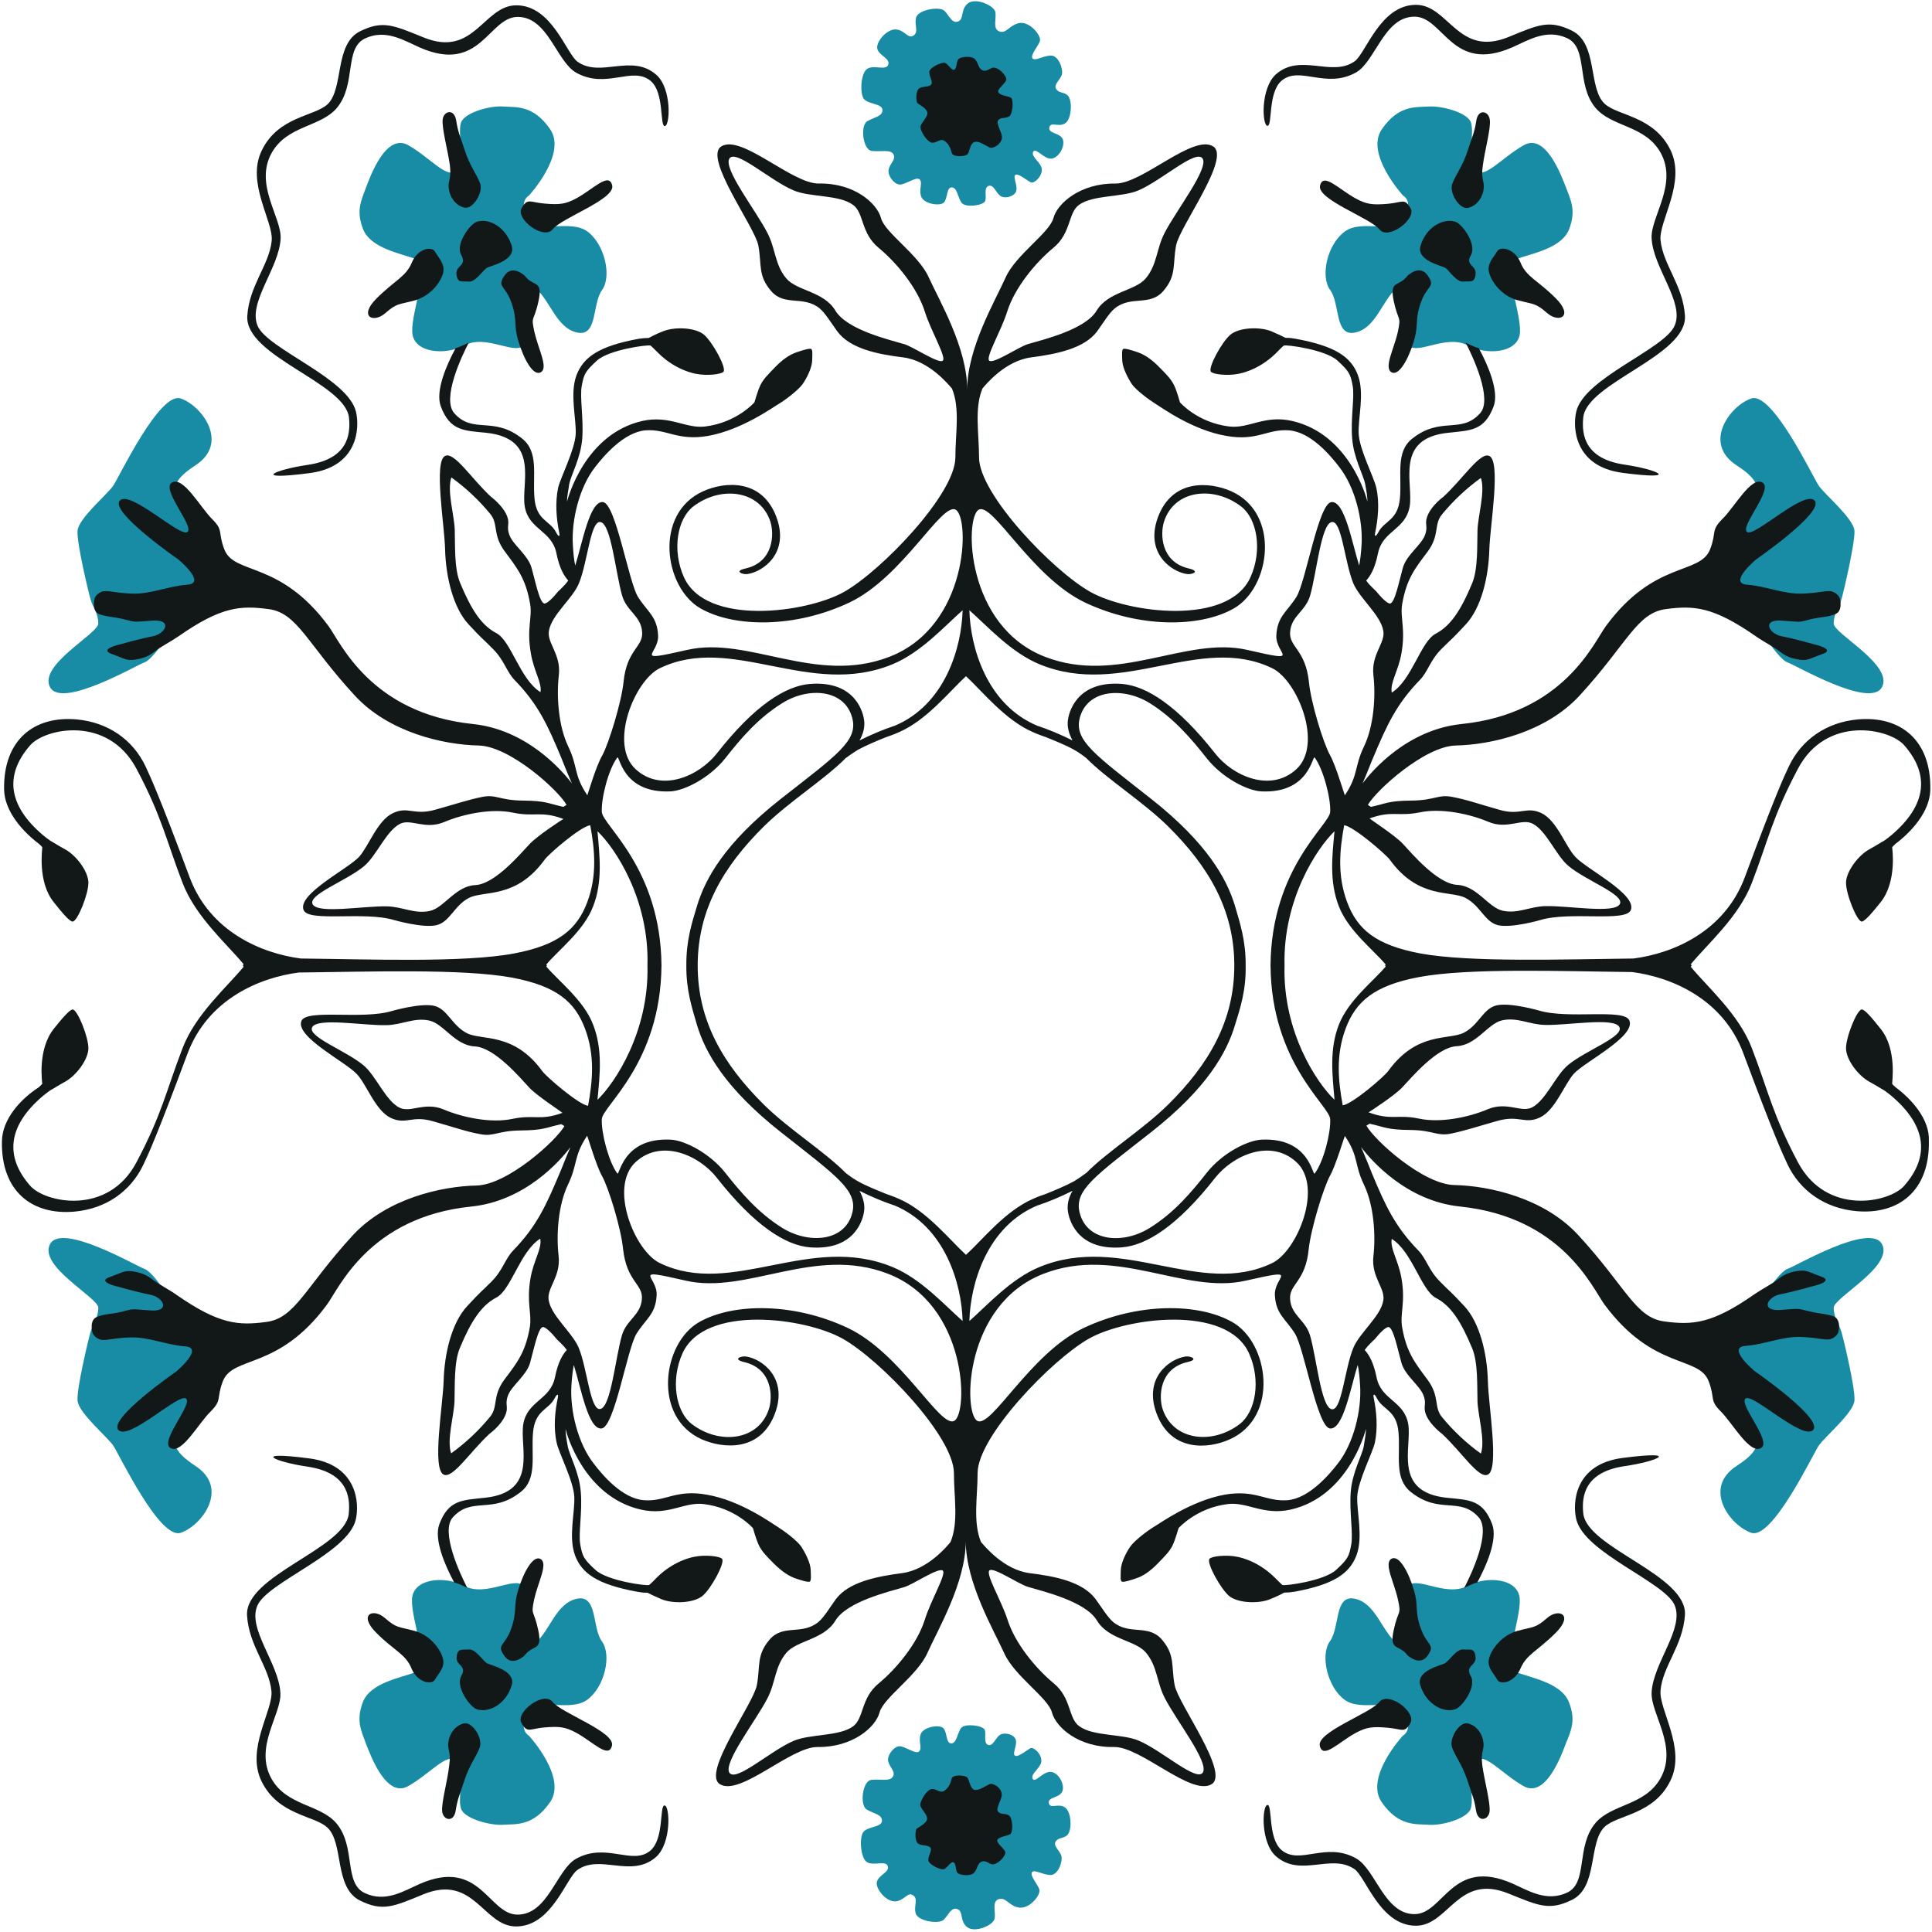 <?xml version="1.0" encoding="utf-8"?>
<!-- Generator: Adobe Illustrator 25.4.1, SVG Export Plug-In . SVG Version: 6.00 Build 0)  -->
<svg version="1.1" id="Calque_1" xmlns="http://www.w3.org/2000/svg" xmlns:xlink="http://www.w3.org/1999/xlink" x="0px" y="0px"
	 viewBox="0 0 800 800" style="enable-background:new 0 0 800 800;" xml:space="preserve">
<style type="text/css">
	.st0{fill:#188BA5;}
	.st1{fill:#121718;}
</style>
<path class="st0" d="M413.8,13c-3-1.1-1-5.6-1.7-8.2c-0.7-2.6-8.2-5.9-11.3-3.4c-3.2,2.5-1.5,6.6-4.1,7.5c-2.6,0.9-3.6-2.4-5.6-4.4
	S380.4,4,379.4,7.1s1.2,6-1.1,7.6c-2.3,1.6-3.5-2.2-7.3-2.5c-3.8-0.3-8.5,5.3-7.7,8.1s5.4,3.9,4.5,6.5c-0.9,2.6-6-0.1-8.7,1.7
	c-2.7,1.8-3.1,9.9-1.5,12.3c1.6,2.4,7.7,2,7.8,4.7c0.1,2.7-3.2,2.9-6.3,4.7c-3,1.8-1.8,11.9,1.9,12.3c3.7,0.4,7.7-0.7,8.9,1.3
	c1.3,2.1-1.4,3.9-1.9,6.3c-0.6,2.5,2.1,6.1,4.4,6.3c2.3,0.3,7-3.5,8.4-2.1s-0.4,3.9,0.6,7s7.7,4.2,9.4,2.6c1.7-1.7,1-6.3,3.3-6.3
	c2.3,0,2.5,4.3,4.1,6.4c1.6,2.1,8.9,1.1,9.7-0.7c0.8-1.7-0.7-5.5,1.4-6.3s3,2.7,4.9,4.1c1.9,1.4,6.3,0.2,6.7-2.4
	c0.3-2.6-1.6-5.5-0.4-6.3c1.2-0.8,5,2.6,6.4,3.1c1.3,0.6,4.6-2.4,4.5-5.3c-0.1-2.9-4.6-5.2-3.6-7.3c1-2.1,4.4,3,7.5,2.8
	c3.2-0.3,5.8-5.2,4.8-8c-1.1-2.8-6.1-2.3-5.6-4.9c0.5-2.6,3.7,0,6.5-1.7c2.8-1.7,3.2-9.8,1-11.7c-1.7-1.4-3.6-0.8-4.7-2.6
	s1.7-3.7,2.4-5.9c0.6-2.2-1.3-8.1-4.7-7.9c-3.4,0.2-6.6,2.5-7.5,1.1c-0.9-1.4,2.4-4.9,3.1-7.1c0.7-2.1-3.9-8-8.3-7.5
	C417.7,10.4,416.8,14.1,413.8,13z"/>
<path class="st0" d="M150.4,95c3.1,7.7,15.2,9.9,21.6,12.2c6.4,2.3-1.7,21.6-1.3,30.3c0.4,8.8,13.8,9.7,21.4,5.6
	c9.7-5.2,22.1,5.1,25.4-0.9c3.3-6-9.1-19.6-6.9-22.8c2.2-3.2,5.7-4.8,11.5,0.3c5.8,5,8.4,16.2,16.9,18c8.6,1.8,6.1-11.9,10.3-17.6
	c4.1-5.7,1.1-18.9-6-24.2c-7.2-5.3-19.9,1.3-24.4-5.6S219,81,219,81s15.9-17.2,8.8-27.5c-7.1-10.3-14.4-9-19.5-9.4
	c-5.1-0.4-14.8,2.2-17.1,6c-2.2,3.8,1.6,16.7-2.2,20.5c-3.8,3.8-10.9-5.4-20-10.5c-9.1-5.1-15.6,12.6-17.5,17.7
	C149.6,83,147.3,87.3,150.4,95z"/>
<path class="st0" d="M80.9,192.7c14.3-9.3,2.6-24.8-6.1-27.7c-8.7-2.9-25.4,32.4-27.9,36.1c-2.5,3.7-14.6,13.7-14.8,18.8
	c-0.3,5.1,4.4,24.8,5.4,28.3c1,3.4,3.2,5.8,3.2,10c0,4.2-24.8,17.1-20,26.3c4.8,9.2,36.1-9.3,39.1-10.2c3-0.9,11.5-12.3,11-16
	s11.5-16.6,13.6-22.6c2.1-6-6.4-21.9-7.9-26.2C74.9,205.3,66.6,202,80.9,192.7z"/>
<path class="st0" d="M648.5,77.8c-2-5.2-8.5-22.8-17.5-17.7c-9.1,5.1-16.2,14.2-20,10.5c-3.8-3.8,0-16.7-2.2-20.5
	c-2.2-3.8-12-6.3-17.1-6c-5.1,0.4-12.4-0.9-19.5,9.4C565.1,63.7,581,81,581,81s4.6,2.4,0.2,9.3c-4.5,6.9-17.2,0.3-24.4,5.6
	c-7.2,5.3-10.2,18.5-6,24.2s1.7,19.4,10.3,17.6c8.6-1.8,11.1-13,16.9-18c5.8-5,9.3-3.5,11.5-0.3c2.2,3.2-10.2,16.9-6.9,22.8
	c3.3,6,15.7-4.3,25.4,0.9c7.6,4.1,21,3.2,21.4-5.6c0.4-8.8-7.8-28-1.3-30.3c6.4-2.3,18.5-4.4,21.6-12.2
	C652.7,87.3,650.5,83,648.5,77.8z"/>
<path class="st0" d="M719.1,192.7c-14.3-9.3-2.6-24.8,6.1-27.7c8.7-2.9,25.4,32.4,27.9,36.1c2.5,3.7,14.6,13.7,14.8,18.8
	s-4.4,24.8-5.4,28.3s-3.2,5.8-3.2,10c0,4.2,24.8,17.1,20,26.3c-4.8,9.2-36.1-9.3-39.1-10.2c-3-0.9-11.5-12.3-11-16
	s-11.5-16.6-13.6-22.6c-2.1-6,6.4-21.9,7.9-26.2C725.1,205.3,733.5,202,719.1,192.7z"/>
<path class="st0" d="M422.1,789.9c4.4,0.5,8.9-5.3,8.3-7.5c-0.7-2.1-4-5.7-3.1-7.1c0.9-1.4,4.1,0.9,7.5,1.1c3.4,0.2,5.3-5.7,4.7-7.9
	c-0.6-2.2-3.5-4.1-2.4-5.9s3-1.2,4.7-2.6c2.3-1.9,1.9-10.1-1-11.7c-2.8-1.7-6,0.9-6.5-1.7c-0.5-2.6,4.5-2,5.6-4.9
	c1.1-2.8-1.6-7.8-4.8-8c-3.2-0.3-6.6,4.9-7.5,2.8c-1-2.1,3.5-4.4,3.6-7.3s-3.1-5.9-4.5-5.3c-1.3,0.6-5.1,3.9-6.4,3.1
	c-1.2-0.8,0.7-3.7,0.4-6.2c-0.3-2.6-4.7-3.7-6.7-2.4c-1.9,1.4-2.9,4.9-4.9,4.1c-2-0.8-0.6-4.6-1.4-6.3c-0.8-1.7-8.1-2.7-9.7-0.7
	s-1.8,6.4-4.1,6.4c-2.3,0-1.6-4.6-3.3-6.3c-1.7-1.7-8.4-0.5-9.4,2.6c-1,3.1,0.8,5.5-0.6,7s-6.1-2.4-8.4-2.1c-2.3,0.3-5,3.9-4.4,6.3
	s3.2,4.3,1.9,6.3c-1.3,2.1-5.2,0.9-8.9,1.3c-3.7,0.4-4.9,10.5-1.9,12.3s6.4,2,6.3,4.7s-6.2,2.3-7.8,4.7c-1.6,2.4-1.1,10.5,1.5,12.3
	c2.7,1.8,7.8-0.8,8.7,1.7s-3.8,3.7-4.5,6.5s3.8,8.4,7.7,8.1c3.8-0.3,5-4.1,7.3-2.5c2.3,1.6,0.1,4.5,1.1,7.6c1,3.1,9.6,4.5,11.6,2.5
	c2-2,3.1-5.3,5.6-4.4c2.6,0.9,0.9,5,4.1,7.5c3.2,2.5,10.7-0.8,11.3-3.4c0.7-2.6-1.3-7.1,1.7-8.2
	C416.8,785.5,417.7,789.3,422.1,789.9z"/>
<path class="st0" d="M151.5,721.9c2,5.2,8.5,22.8,17.5,17.7c9.1-5.1,16.2-14.2,20-10.5c3.8,3.8,0,16.7,2.2,20.5
	c2.2,3.8,12,6.3,17.1,6c5.1-0.4,12.4,0.9,19.5-9.4c7.1-10.3-8.8-27.5-8.8-27.5s-4.6-2.4-0.2-9.3c4.5-6.9,17.2-0.3,24.4-5.6
	c7.2-5.3,10.2-18.5,6-24.2c-4.1-5.7-1.7-19.4-10.3-17.6c-8.6,1.8-11.1,13-16.9,18c-5.8,5-9.3,3.5-11.5,0.3
	c-2.2-3.2,10.2-16.9,6.9-22.8c-3.3-6-15.7,4.3-25.4-0.9c-7.6-4.1-21-3.2-21.4,5.6c-0.4,8.8,7.8,28,1.3,30.3
	c-6.4,2.3-18.5,4.4-21.6,12.2C147.3,712.4,149.6,716.7,151.5,721.9z"/>
<path class="st0" d="M80.9,607c14.3,9.3,2.6,24.8-6.1,27.7c-8.7,2.9-25.4-32.4-27.9-36.1c-2.5-3.7-14.6-13.7-14.8-18.8
	c-0.3-5.1,4.4-24.8,5.4-28.3c1-3.4,3.2-5.8,3.2-10c0-4.2-24.8-17.1-20-26.3c4.8-9.2,36.1,9.3,39.1,10.2c3,0.9,11.5,12.3,11,16
	c-0.6,3.7,11.5,16.6,13.6,22.6c2.1,6-6.4,21.9-7.9,26.2C74.9,594.3,66.6,597.7,80.9,607z"/>
<path class="st0" d="M649.6,704.7c-3.1-7.7-15.2-9.9-21.6-12.2c-6.4-2.3,1.7-21.6,1.3-30.3c-0.4-8.8-13.8-9.7-21.4-5.6
	c-9.7,5.2-22.1-5.1-25.4,0.9c-3.3,6,9.1,19.6,6.9,22.8s-5.7,4.8-11.5-0.3c-5.8-5-8.4-16.2-16.9-18c-8.6-1.8-6.1,11.9-10.3,17.6
	c-4.1,5.7-1.1,18.9,6,24.2c7.2,5.3,19.9-1.3,24.4,5.6c4.5,6.9-0.2,9.3-0.2,9.3s-15.9,17.2-8.8,27.5c7.1,10.3,14.4,9,19.5,9.4
	s14.8-2.2,17.1-6c2.2-3.8-1.6-16.7,2.2-20.5c3.8-3.8,10.9,5.4,20,10.5c9.1,5.1,15.6-12.6,17.5-17.7
	C650.5,716.7,652.7,712.4,649.6,704.7z"/>
<path class="st0" d="M719.1,607c-14.3,9.3-2.6,24.8,6.1,27.7c8.7,2.9,25.4-32.4,27.9-36.1c2.5-3.7,14.6-13.7,14.8-18.8
	c0.3-5.1-4.4-24.8-5.4-28.3c-1-3.4-3.2-5.8-3.2-10s24.8-17.1,20-26.3c-4.8-9.2-36.1,9.3-39.1,10.2c-3,0.9-11.5,12.3-11,16
	c0.6,3.7-11.5,16.6-13.6,22.6s6.4,21.9,7.9,26.2S733.5,597.7,719.1,607z"/>
<g>
	<path class="st1" d="M384,46.6c0.3,1.7-2.3,3.9-2.8,5.6c-0.5,1.7,2.8,6.8,4.8,6.9c2,0.1,3.3-1.9,5-0.8c1.7,1,2.6,3,3.1,5
		c0.4,1.9,5.8,1.6,6.6,0.5c0.8-1.1,1-4.4,2.8-5c1.8-0.6,4.9,1.6,6.3,2.3c1.4,0.6,5.2-1.5,5.1-4.5c-0.1-1.9-2.7-5.8-1.5-6.9
		c1.3-1.3,2.5-0.5,4.3-1.4c1.8-0.9,2-7.1,1-7.8c-1-0.7-4.6-0.9-5.3-2.3c-0.7-1.3,3.2-3.8,3.3-5.3c0.1-1.5-3.1-5.1-5.5-4.9
		c-1.1,0.1-2.7,1.9-4.4,1.1c-1.7-0.8-1.5-2.6-2.9-4.4c-1.4-1.8-6.4-1.3-7.2,0c-0.8,1.3-0.5,3.8-1.6,4.2c-1.2,0.3-2.6-2.6-3.9-2.9
		c-1.3-0.3-6.3,1.9-6.4,3.8c-0.1,1.9,1.8,4.2,0.7,5.3c-1.2,1.1-3.4,0.5-4.9,1.5c-1.5,1-1.4,5.6-0.6,6.2
		C380.5,43.3,383.7,44.8,384,46.6z"/>
	<path class="st1" d="M189,113.6c0.5,3.9,2.4,2.7,5.1,3c2.7,0.3,5.9-4.7,7.5-5.7c1.6-0.9,12.1-3,10.3-9.1c-2.3-7.5-9.1-11.6-14.4-10
		c-2.8,0.8-9.1,9.3-6.5,13.8C193.5,110.2,188.6,109.8,189,113.6z"/>
	<path class="st1" d="M228.9,94.9c3.7-4.7,25.9-12.4,24.6-18.1c-1.3-5.7-7.8,1.5-14.8,5.3c-4.6,2.5-7.1,2.7-13.2,2.2
		c-6.1-0.5-7-2.5-9.5,1.9C213.4,90.7,225.2,99.6,228.9,94.9z"/>
	<path class="st1" d="M214.7,141.4c2.2,7.3,6.1,14.6,9.3,12.7c3.1-1.9-1.1-9.5-2.7-16.6c-1.6-7.1-0.2-4,1.7-12.9
		c1.9-8.9-2.1-5.6-5.7-10.4c0,0-5.1-4.9-8.4-0.1c-3.3,4.9,0.3,3.8,2.9,11.3C214.4,133,212.5,134.2,214.7,141.4z"/>
	<path class="st1" d="M170.5,108.8c-2.5,5.9-7,7.2-14.6,14.8c-7.6,7.6-1.2,10.3,3.6,6.1c4.9-4.3,5.6-3.5,12.2-5.3
		c6.6-1.8,10.9-7.7,11.8-11.4s-2-6.3-3.3-8.7C178.9,101.8,172.9,102.8,170.5,108.8z"/>
	<path class="st1" d="M185.9,78.5c0.6,3.8,3.3,6.9,6.6,7.5c3.3,0.6,7.7-6.2,6.3-10.1c-1.5-3.9-4.3-7.3-6.3-13.5
		c-2-6.2-2.8-7.4-3.6-12.5s-5.2-4-5.6-0.4c-0.4,3.6,2.1,12.6,3,19C187,74.9,185.2,74.8,185.9,78.5z"/>
	<path class="st1" d="M102.4,130.8c-1.1,16.7,40.5,27.7,42.1,42.1c0.8,7.5-0.8,17.2-17.1,19.6c-13.8,2-23.7,6.6,0.8,3.4
		c20.1-2.6,20.8-18.8,19.2-25.4c-3.3-13.9-36.5-25.9-40.7-35.5c-4.2-9.7,8.9-24,9.5-36.2c0.4-8.9-11-22.4-3.7-35.5
		c6.4-11.4,20.1-10.6,26.9-18.5c8.3-9.8,3-24.8,11.8-28.9c8.6-4,16.1,0.9,22.7,3.8c25.1,11,28.4-12.7,40.5-12.7
		c12.5,0,16.1,18.6,24.2,23.1c12.5,7,23.3-2.9,30.8,3.4c5.8,4.8,3.7,18.9,5.9,18.7c2.2-0.2,2.9-15.5-3.5-21.2
		c-10.2-9-23,1.3-32.6-5.4c-4.7-3.3-10.6-23.4-25.4-23.4c-13.6,0-17.4,21.9-38.4,13.3c-12.4-5-16.8-7.2-26.2-2.6
		c-10.9,5.3-6.7,23.8-13.6,30.3c-5.4,5-20.4,5-27.2,19.1c-6.6,13.4,4.9,29.4,4.1,37.4C111.5,109.7,103.2,118.2,102.4,130.8z"/>
	<path class="st1" d="M605.9,116.6c2.7-0.3,4.7,0.8,5.1-3c0.5-3.9-4.5-3.5-1.9-8c2.5-4.5-3.7-13-6.5-13.8c-5.3-1.6-12.2,2.5-14.4,10
		c-1.8,6.1,8.7,8.2,10.3,9.1C600,111.9,603.1,116.9,605.9,116.6z"/>
	<path class="st1" d="M584.1,86.3c-2.5-4.5-3.4-2.4-9.5-1.9c-6.1,0.5-8.6,0.3-13.2-2.2c-7-3.8-13.5-11-14.8-5.3
		c-1.3,5.7,20.9,13.4,24.6,18.1C574.8,99.6,586.6,90.7,584.1,86.3z"/>
	<path class="st1" d="M576.1,154.1c3.1,1.9,7.1-5.4,9.3-12.7c2.2-7.3,0.3-8.5,2.9-16c2.6-7.5,6.3-6.4,2.9-11.3
		c-3.3-4.9-8.4,0.1-8.4,0.1c-3.6,4.8-7.5,1.5-5.7,10.4c1.9,8.9,3.2,5.8,1.7,12.9C577.2,144.6,573,152.1,576.1,154.1z"/>
	<path class="st1" d="M628.4,124.3c6.6,1.8,7.3,1,12.2,5.3c4.9,4.3,11.2,1.5,3.6-6.1c-7.6-7.6-12.2-8.8-14.6-14.8
		c-2.5-5.9-8.4-6.9-9.7-4.6c-1.3,2.4-4.3,5-3.3,8.7C617.5,116.6,621.8,122.6,628.4,124.3z"/>
	<path class="st1" d="M616.9,49.6c-0.4-3.6-4.8-4.8-5.6,0.4c-0.8,5.1-1.6,6.3-3.6,12.5c-2,6.2-4.8,9.6-6.3,13.5
		c-1.5,3.9,3,10.7,6.3,10.1c3.3-0.6,6-3.7,6.6-7.5c0.6-3.8-1.2-3.7-0.3-10C614.8,62.2,617.4,53.2,616.9,49.6z"/>
	<path class="st1" d="M524.8,52.1c2.2,0.2,0.1-13.8,5.9-18.7c7.5-6.3,18.3,3.6,30.8-3.4c8-4.5,11.6-23.1,24.2-23.1
		c12.1,0,15.4,23.7,40.5,12.7c6.6-2.9,14.1-7.8,22.7-3.8c8.9,4.1,3.6,19.2,11.8,28.9c6.8,8,20.5,7.1,26.9,18.5
		c7.3,13.1-4.2,26.6-3.7,35.5c0.6,12.2,13.8,26.6,9.5,36.2c-4.2,9.7-37.4,21.6-40.7,35.5c-1.6,6.6-0.8,22.8,19.2,25.4
		c24.5,3.2,14.5-1.4,0.8-3.4c-16.2-2.4-17.9-12-17.1-19.6c1.6-14.4,43.2-25.5,42.1-42.1c-0.8-12.6-9.1-21.1-10.1-31.2
		c-0.8-8,10.7-23.9,4.1-37.4c-6.9-14.1-21.8-14.1-27.2-19.1c-7-6.4-2.7-24.9-13.6-30.3c-9.4-4.6-13.8-2.5-26.2,2.6
		c-21,8.6-24.8-13.3-38.4-13.3c-14.8,0-20.7,20.1-25.4,23.4c-9.5,6.7-22.4-3.6-32.6,5.4C521.9,36.6,522.6,51.9,524.8,52.1z"/>
	<path class="st1" d="M417.6,751.6c-1.8-0.9-3-0.1-4.3-1.4c-1.2-1.1,1.5-5.1,1.5-6.9c0.1-3-3.6-5.2-5.1-4.5
		c-1.4,0.6-4.6,2.9-6.3,2.3s-2-3.9-2.8-5c-0.8-1.1-6.2-1.5-6.6,0.5c-0.4,1.9-1.3,3.9-3.1,5c-1.7,1-3-0.9-5-0.8c-2,0-5.2,5.2-4.8,6.9
		c0.5,1.7,3.1,3.9,2.8,5.6c-0.3,1.7-3.5,3.3-4.3,3.9c-0.7,0.6-0.9,5.2,0.6,6.2c1.5,1,3.7,0.5,4.9,1.5c1.2,1.1-0.8,3.4-0.7,5.3
		c0.1,1.9,5.1,4.2,6.4,3.8c1.3-0.3,2.8-3.2,3.9-2.9c1.2,0.3,0.9,2.8,1.6,4.2c0.8,1.3,5.8,1.8,7.2,0c1.4-1.8,1.2-3.7,2.9-4.4
		c1.7-0.8,3.4,1,4.4,1.1c2.3,0.2,5.6-3.4,5.5-4.9c-0.1-1.5-4-4-3.3-5.3c0.7-1.3,4.3-1.6,5.3-2.3
		C419.6,758.7,419.4,752.5,417.6,751.6z"/>
	<path class="st1" d="M194.2,683c-2.7,0.3-4.7-0.8-5.1,3c-0.5,3.9,4.5,3.5,1.9,8c-2.5,4.5,3.7,13,6.5,13.8c5.3,1.6,12.2-2.5,14.4-10
		c1.8-6.1-8.7-8.2-10.3-9.1C200.1,687.8,196.9,682.8,194.2,683z"/>
	<path class="st1" d="M215.9,713.4c2.5,4.5,3.4,2.4,9.5,1.9s8.6-0.3,13.2,2.2c7,3.8,13.5,11,14.8,5.3c1.3-5.7-20.9-13.4-24.6-18.1
		C225.2,700.1,213.4,708.9,215.9,713.4z"/>
	<path class="st1" d="M223.9,645.6c-3.1-1.9-7.1,5.4-9.3,12.7c-2.2,7.3-0.3,8.5-2.9,16c-2.6,7.5-6.3,6.4-2.9,11.3
		c3.3,4.9,8.4-0.1,8.4-0.1c3.6-4.8,7.5-1.5,5.7-10.4c-1.9-8.9-3.2-5.8-1.7-12.9C222.8,655.1,227,647.5,223.9,645.6z"/>
	<path class="st1" d="M171.6,675.3c-6.6-1.8-7.3-1-12.2-5.3s-11.2-1.5-3.6,6.1c7.6,7.6,12.2,8.8,14.6,14.8c2.5,5.9,8.4,6.9,9.7,4.6
		c1.3-2.4,4.3-5,3.3-8.7C182.5,683,178.2,677.1,171.6,675.3z"/>
	<path class="st1" d="M183.1,750.1c0.4,3.6,4.8,4.8,5.6-0.4c0.8-5.1,1.6-6.3,3.6-12.5c2-6.2,4.8-9.6,6.3-13.5
		c1.5-3.9-3-10.7-6.3-10.1c-3.3,0.6-6,3.7-6.6,7.5c-0.6,3.8,1.2,3.7,0.3,10C185.3,737.5,182.7,746.5,183.1,750.1z"/>
	<path class="st1" d="M275.2,747.6c-2.2-0.2-0.1,13.8-5.9,18.7c-7.5,6.3-18.3-3.6-30.8,3.4c-8,4.5-11.6,23.1-24.2,23.1
		c-12.1,0-15.4-23.7-40.5-12.7c-6.6,2.9-14.1,7.8-22.7,3.8c-8.9-4.1-3.6-19.2-11.8-28.9c-6.8-8-20.5-7.1-26.9-18.5
		c-7.3-13.1,4.2-26.6,3.7-35.5c-0.6-12.2-13.8-26.6-9.5-36.2c4.2-9.7,37.4-21.6,40.7-35.5c1.6-6.6,0.8-22.8-19.2-25.4
		c-24.5-3.2-14.5,1.4-0.8,3.4c16.2,2.4,17.9,12,17.1,19.6c-1.6,14.4-43.2,25.5-42.1,42.1c0.8,12.6,9.1,21.1,10.1,31.2
		c0.8,8-10.7,23.9-4.1,37.4c6.9,14.1,21.8,14.1,27.2,19.1c7,6.4,2.7,24.9,13.6,30.3c9.4,4.6,13.8,2.5,26.2-2.6
		c21-8.6,24.8,13.3,38.4,13.3c14.8,0,20.7-20.1,25.4-23.4c9.5-6.7,22.4,3.6,32.6-5.4C278.1,763.1,277.4,747.8,275.2,747.6z"/>
	<path class="st1" d="M611,686c-0.5-3.9-2.4-2.7-5.1-3c-2.7-0.3-5.9,4.7-7.5,5.7c-1.6,0.9-12.1,3-10.3,9.1c2.3,7.5,9.1,11.6,14.4,10
		c2.8-0.8,9.1-9.3,6.5-13.8C606.5,689.5,611.5,689.9,611,686z"/>
	<path class="st1" d="M571.1,704.8c-3.7,4.7-25.9,12.4-24.6,18.1c1.3,5.7,7.8-1.5,14.8-5.3c4.6-2.5,7.1-2.7,13.2-2.2
		c6.1,0.5,7,2.5,9.5-1.9C586.6,708.9,574.8,700.1,571.1,704.8z"/>
	<path class="st1" d="M585.4,658.2c-2.2-7.3-6.1-14.6-9.3-12.7c-3.1,1.9,1.1,9.5,2.7,16.6c1.6,7.1,0.2,4-1.7,12.9
		c-1.9,8.9,2.1,5.6,5.7,10.4c0,0,5.1,4.9,8.4,0.1s-0.3-3.8-2.9-11.3C585.6,666.7,587.6,665.5,585.4,658.2z"/>
	<path class="st1" d="M629.6,690.9c2.5-5.9,7-7.2,14.6-14.8c7.6-7.6,1.2-10.3-3.6-6.1c-4.9,4.3-5.6,3.5-12.2,5.3
		c-6.6,1.8-10.9,7.7-11.8,11.4c-1,3.7,2,6.3,3.3,8.7C621.1,697.9,627.1,696.8,629.6,690.9z"/>
	<path class="st1" d="M614.2,721.1c-0.6-3.8-3.3-6.9-6.6-7.5c-3.3-0.6-7.7,6.2-6.3,10.1c1.5,3.9,4.3,7.3,6.3,13.5
		c2,6.2,2.8,7.4,3.6,12.5c0.8,5.1,5.2,4,5.6,0.4c0.4-3.6-2.1-12.6-3-19C613,724.8,614.8,724.9,614.2,721.1z"/>
	<path class="st1" d="M697.7,668.8c1.1-16.7-40.5-27.7-42.1-42.1c-0.8-7.5,0.8-17.2,17.1-19.6c13.8-2,23.8-6.6-0.8-3.4
		c-20.1,2.6-20.8,18.8-19.2,25.4c3.3,13.9,36.5,25.9,40.7,35.5c4.2,9.7-8.9,24-9.5,36.2c-0.4,8.9,11,22.4,3.7,35.5
		c-6.4,11.4-20.1,10.6-26.9,18.5c-8.3,9.8-3,24.8-11.8,28.9c-8.6,4-16.1-0.9-22.7-3.8c-25.1-11-28.4,12.7-40.5,12.7
		c-12.5,0-16.1-18.6-24.2-23.1c-12.5-7-23.3,2.9-30.8-3.4c-5.8-4.8-3.7-18.9-5.9-18.7c-2.2,0.2-2.9,15.5,3.5,21.2
		c10.2,9,23-1.3,32.6,5.4c4.7,3.3,10.6,23.4,25.4,23.4c13.6,0,17.4-21.9,38.4-13.3c12.4,5,16.8,7.2,26.2,2.6
		c10.9-5.3,6.7-23.8,13.6-30.3c5.4-5,20.4-5,27.2-19.1c6.6-13.4-4.9-29.4-4.1-37.4C688.5,689.9,696.8,681.5,697.7,668.8z"/>
	<path class="st1" d="M784.9,450.2c-0.8-0.7-1.4-1.3-1.4-1.5c-0.1-0.3,2.1-14.1-4.7-22.6c-3.1-3.9-6.6-8.2-7.9-8.1
		c-2,0.1-6.6,11.5-6.5,16.2c0.1,4.7,5.1,11.3,9.8,13.8c2.6,1.4,4.9,2.9,5.3,3.1c0.8,0.3,3.6,2.6,3.6,2.6l0,0
		c14.9,12.6,15.9,25.3,5.4,37.3c-6.1,7-32.1,12.6-44-9.7c-10.6-20-12.3-29.6-19.1-47.3c-5.4-14.1-18.5-25.4-25.3-33.7
		c0.1-0.2,0.3-0.3,0.4-0.5c-0.1-0.2-0.3-0.3-0.4-0.5c6.8-8.3,19.9-19.6,25.3-33.7c6.8-17.7,8.5-27.3,19.1-47.3
		c11.8-22.3,37.9-16.7,44-9.7c10.5,12,9.5,24.7-5.4,37.3l0,0c0,0-2.8,2.3-3.6,2.6c-0.3,0.1-2.7,1.7-5.3,3.1
		c-4.7,2.5-9.7,9.2-9.8,13.8c-0.1,4.7,4.5,16.1,6.5,16.2c1.3,0,4.8-4.2,7.9-8.1c6.8-8.6,4.7-22.4,4.7-22.6c0-0.2,0.7-0.8,1.4-1.5
		c6.5-4.9,14.2-13.2,14.4-22.4c0.4-20.6-12.4-30.7-30.1-29.1c-12.9,1.2-23.2,8.3-28.5,19.5c-2,4.2-5.5,11.7-18.2,45.8
		c-8.4,22.6-29.8,31.6-46.1,33.7c-28.4,0.3-67.6,1.7-88.3-2.1c-18.5-3.5-26.1-10-30.3-21.3c-4.1-11-3.1-21.6-1.2-31.8
		c4,0.6,17.1,11.9,18.9,14.3c11.9,16.4,25.1,12.6,31.3,15.8c6.2,3.2,8,10,13.5,11.3c5.6,1.3,17.4-2.1,17.4-2.1
		c12.4-3.8,35.6,1,37.6-4.2c2.5-6.6-18.5-17-23-22c-4.1-4.4-7.6-15-14-18.1c-6.4-3-8.7,1.2-17.5-1.4c-8.9-2.5-13.4-4.2-19.4-5.3
		c-5.9-1.2-7.1,1.4-16.9,1.5c-9.8,0.1-10.3,1.2-16.8,2.6c-0.5-0.3-0.9-0.5-1.3-0.8c3.4-6,23.5-24.3,36.4-24.6
		c14.4-0.3,37.1-5.3,51.3-20.7c19.8-21.6,23.7-34.3,35.8-35.8c11.4-1.5,19.4-1.1,37.2,11.3c2.8,2,7.4,4.4,9.6,6.1
		c2.1,1.7,4.3,2.9,8.1,3.5c3.8,0.6,4.2-0.3,9.9-2.3c5.6-2-3.5-4-3.5-4s-7.6-2.2-13.3-3.3c-5.7-1.1-8.5-7.3,0.2-6.5
		c8.7,0.7,6.8,0.6,11.7-0.6c4.9-1.1,6.2-0.7,9.9-2c3.7-1.2,2.1-6.7,2.1-6.7s-0.5-1.6-2.7-2.6c-2.2-1-4.9,0.4-12.7,0.7
		c-7.8,0.3-15-3.1-23-3.7c-8-0.6,3.7-10.4,3.7-10.4s28.5-19.7,24.3-24.4c-4.2-4.7-25,15.3-28,13c-3-2.3,11.1-17.8,6.4-20.5
		c-4.7-2.7-11.6,10.3-16.6,15.1c-4.9,4.9-2.3,5.4-5.1,12.6c-4.2,10.7-23,4.4-43.1,31.7c-5,6.8-17.5,36.3-59.8,40.6
		c-22.3,2.3-36.9,19.1-41,24.6c2.1-4.8,3.8-9.4,4.5-10.9c5.6-13.3,9.5-21.9,19.2-31.9c3.4-3.5,4.2-8.1,9-12.9
		c4.8-4.8,3.8-3.4,10.1-10.2c6.3-6.8,9.4-19.4,9.7-31c0.3-9.9,4.9-36.3,0-38.7c-3.8-1.8-10.8,9.3-19,16.9c0,0-4.6,3.3-6.4,7.4
		c-1.8,4,0.3,4.5-1.3,8.6c-1.6,4.1-7.6,8.1-9.1,13.4c-1.5,5.3-3.3,14.6-5.3,14.8c-1.1,0.1-3.7-2.5-5.8-5.1c-0.5-0.4-3-3-3-3
		l-1.1-1.4c1.6-1.7,3.6-4.8,4.9-11.3c1.9-9.4,11.4-9.7,13.1-19.3s-6.5-28.3,16-30.6c9.3-1,15-0.8,18.8-11c2.3-6.3-2.4-17.1-6.2-24.1
		c-1.2-0.2-2.3-0.7-5.4-2.2c2.8,5.4,11.3,23.3,6,29.2c-7.9,8.8-16.2,1.1-28.1,10.5c-7,5.5-4.3,15-5.1,24.5
		c-0.8,9.5-6.4,9.4-8.9,14.2c-1.1,2.1-1.7,2-1.4,0.4c1.2-5.6,1.9-12.4,0.5-18.7c-0.9-4.3-7-15.8-7.3-22.4
		c-0.3-6.6,2.5-16.6-0.3-24.2c-2.8-7.6-9.4-12.1-25.7-15.1c-3.8-0.7-3.7-0.2-4.5-0.5c-0.3-0.2-2.8-1.4-5.6-2.6
		c-4.9-2-13.3-1.6-16.9,1.3c-3.6,2.9-9.5,13.8-8.2,15.4c0.8,1.1,6.9,1.8,11.3,0.9c0,0,8-1.1,15.5-8.4c0,0,3.1-3.2,3.4-3.3
		c1-0.5,17.3,1.7,22.2,6.2c4.9,4.5,5.4,5.6,6.3,10.4c0.9,4.7-0.9,13.5-0.2,21.8c0.6,8.2,4.7,15.2,5.4,19c0.7,3.8,0.9,5.3,0.9,7.2
		c-0.2-1.3-7.4-28-31.2-33.4c-11.4-2.6-17.9,3.3-26,2.3c-13.2-1.6-20.4-10-20.4-10s-1.3-4.8-2.5-7.2s-2.9-4.2-6.1-7.4
		c-3.2-3.3-6.1-5.1-8.5-6c-2.5-0.9-5.8-1.9-6.4-1.5c-0.6,0.4-0.5,1.8-0.4,4.8c0.1,3,2.3,7.2,4,9.8c1.8,2.5,7,6.4,9.6,8
		c2.5,1.5,15.4,11,29.5,13.4c12.8,2.3,17-3,26-2.3c9,0.7,17.2,10.5,20.7,15.1c6.7,8.5,9.9,22.2,9.3,32.2c-0.2,3.6-0.6,6.6-1,8.7
		c-3-9.6-6-26.9-11.5-26.3c-5.4,0.6-10.6,33.1-14.5,39.3c-3.9,6.2-7.9,8-8.3,15.9c-0.4,7.9,11.4,11.4-12.1,6
		c-25.3-5.8-53.3,14.6-83.6,2.9c-33-12.7-33.4-57.4-27.6-60.9c5.8-3.5,21.8,27.8,44.1,38.4c22.2,10.5,47.3,10.5,61.5,2.5
		c15.3-8.6,19.6-39.4-1-48.6c-8.9-3.9-24.5-5.3-30.4,11c-5.3,14.7,5.7,22.4,12.1,23.3c2,0.3,5.8-1.1,0.8-2.3
		c-11.8-2.7-11.9-14.5-10.3-19.4c4.2-13.2,20.5-15,31.9-6.3c6.7,5.1,8.9,18.2,3.9,29.3c-9.2,20.4-50.8,14.8-66.3,6.1
		s-46.1-40.5-46.1-55.7c0-9.9-2-20.3,1.4-28.5c1.3-1.6,9.4-11.5,20.1-12.9c10.7-1.4,22.1-3.7,27.4-10.8c2.2-3,5-7.7,7.3-9.5
		c6.8-5.5,14.5-0.7,20.1-7.2c5.6-6.5,3.8-11,5.3-18.9c1.5-7.9,22.9-36.4,15.3-41c-8.4-5.1-29.3,15.5-40.4,15.4
		c-14.5-0.2-24.1,8.2-25.7,14.3c-1.6,6.1-15.6,15.2-19.8,24.6c-4.2,9.5-15.9,29.1-15.9,46.4c0-17.3-11.6-36.9-15.9-46.4
		c-4.2-9.5-18.2-18.5-19.8-24.6c-1.6-6.1-11.1-14.6-25.7-14.3c-11.1,0.2-32-20.5-40.4-15.4c-7.6,4.6,13.8,33.2,15.3,41
		c1.5,7.9-0.3,12.4,5.3,18.9c5.6,6.5,13.3,1.7,20.1,7.2c2.3,1.9,5.1,6.5,7.3,9.5c5.3,7.2,16.7,9.5,27.4,10.8
		c10.7,1.4,18.7,11.3,20.1,12.9c3.4,8.2,1.4,18.7,1.4,28.5c0,15.2-30.7,47-46.1,55.7c-15.5,8.7-57.1,14.3-66.3-6.1
		c-5-11.1-2.8-24.2,3.9-29.3c11.4-8.7,27.6-6.8,31.9,6.3c1.6,4.9,1.5,16.7-10.3,19.4c-5,1.1-1.2,2.6,0.8,2.3
		c6.4-0.9,17.4-8.6,12.1-23.3c-5.9-16.4-21.6-15-30.4-11c-20.6,9.2-16.3,40-1,48.6c14.2,8,39.3,8,61.5-2.5
		c22.2-10.5,38.3-41.9,44.1-38.4c5.8,3.5,5.4,48.2-27.6,60.9c-30.3,11.7-58.3-8.7-83.6-2.9c-23.4,5.3-11.7,1.9-12.1-6
		c-0.4-7.9-4.4-9.7-8.3-15.9c-3.9-6.2-9.2-38.6-14.5-39.3c-5.5-0.6-8.5,16.7-11.5,26.3c-0.5-2.1-0.8-5.1-1-8.7
		c-0.6-10,2.6-23.7,9.3-32.2c3.5-4.5,11.8-14.3,20.7-15.1c9-0.7,13.2,4.5,26,2.3c14-2.5,26.9-11.9,29.5-13.4c2.5-1.5,7.8-5.5,9.6-8
		c1.8-2.5,3.9-6.8,4-9.8c0.1-3,0.2-4.4-0.4-4.8c-0.6-0.4-3.9,0.6-6.4,1.5c-2.5,0.9-5.3,2.7-8.5,6c-3.2,3.3-4.9,5-6.1,7.4
		c-1.2,2.5-2.5,7.2-2.5,7.2s-7.3,8.4-20.4,10c-8.1,1-14.6-4.8-26-2.3c-23.8,5.4-30.9,32.1-31.2,33.4c0-1.9,0.3-3.4,0.9-7.2
		c0.7-3.8,4.8-10.8,5.4-19c0.6-8.2-1.1-17.1-0.2-21.8c0.9-4.8,1.4-5.9,6.3-10.4c4.9-4.5,21.2-6.7,22.2-6.2c0.2,0.1,3.4,3.3,3.4,3.3
		c7.5,7.3,15.5,8.4,15.5,8.4c4.4,0.9,10.5,0.2,11.3-0.9c1.3-1.6-4.6-12.4-8.2-15.4c-3.6-2.9-12-3.3-16.9-1.3
		c-2.8,1.1-5.3,2.4-5.6,2.6c-0.7,0.4-0.7-0.1-4.5,0.5c-16.3,3-22.8,7.5-25.7,15.1c-2.8,7.6-0.1,17.6-0.3,24.2
		c-0.3,6.6-6.3,18.1-7.3,22.4c-1.3,6.3-0.7,13,0.5,18.7c0.3,1.6-0.3,1.8-1.4-0.4c-2.5-4.8-8.2-4.8-8.9-14.2
		c-0.8-9.5,1.9-18.9-5.1-24.5c-11.9-9.5-20.3-1.7-28.1-10.5c-5.3-6,3.2-23.9,6-29.2c-3.2,1.5-4.3,2-5.4,2.2
		c-3.8,7-8.5,17.8-6.2,24.1c3.8,10.2,9.5,10.1,18.8,11c22.6,2.4,14.3,21,16,30.6c1.7,9.6,11.2,9.8,13.1,19.3
		c1.3,6.5,3.3,9.5,4.9,11.3l-1.1,1.4c0,0-2.5,2.7-3,3c-2.1,2.6-4.6,5.2-5.8,5.1c-2-0.3-3.8-9.5-5.3-14.8c-1.5-5.3-7.5-9.3-9.1-13.4
		c-1.6-4.1,0.5-4.6-1.3-8.6c-1.8-4-6.4-7.4-6.4-7.4c-8.2-7.6-15.2-18.8-19-16.9c-4.8,2.3-0.2,28.8,0,38.7c0.3,11.5,3.4,24.2,9.7,31
		c6.3,6.8,5.3,5.3,10.1,10.2c4.8,4.8,5.6,9.4,9,12.9c9.7,10,13.6,18.5,19.2,31.9c0.6,1.5,2.4,6.1,4.5,10.9
		c-4.1-5.4-18.7-22.3-41-24.6c-42.3-4.4-54.8-33.8-59.8-40.6c-20.2-27.3-39-21-43.1-31.7c-2.8-7.2-0.2-7.8-5.1-12.6
		c-4.9-4.9-11.9-17.8-16.6-15.1c-4.7,2.7,9.4,18.2,6.4,20.5c-3,2.3-23.8-17.6-28-13c-4.2,4.7,24.3,24.4,24.3,24.4s11.8,9.8,3.7,10.4
		c-8,0.6-15.2,4-23,3.7c-7.8-0.3-10.5-1.7-12.7-0.7c-2.2,1-2.7,2.6-2.7,2.6s-1.5,5.4,2.1,6.7c3.7,1.2,4.9,0.8,9.9,2
		c4.9,1.1,3,1.3,11.7,0.6c8.7-0.7,5.9,5.4,0.2,6.5c-5.7,1.1-13.3,3.3-13.3,3.3s-9.2,2-3.5,4c5.6,2,6,2.9,9.9,2.3
		c3.8-0.6,6-1.8,8.1-3.5c2.1-1.7,6.7-4.1,9.6-6.1c17.7-12.4,25.8-12.8,37.2-11.3c12.1,1.5,15.9,14.2,35.8,35.8
		c14.2,15.4,36.9,20.4,51.3,20.7c13,0.3,33.1,18.6,36.4,24.6c-0.4,0.2-0.8,0.5-1.3,0.8c-6.5-1.4-7-2.5-16.8-2.6
		c-9.8-0.1-11-2.7-16.9-1.5c-5.9,1.2-10.5,2.8-19.4,5.3c-8.9,2.5-11.2-1.6-17.5,1.4c-6.4,3-10,13.6-14,18.1c-4.6,5-25.6,15.4-23,22
		c2,5.2,25.1,0.4,37.6,4.2c0,0,11.8,3.4,17.4,2.1c5.6-1.3,7.3-8.1,13.5-11.3c6.2-3.2,19.4,0.6,31.3-15.8
		c1.7-2.4,14.8-13.7,18.9-14.3c1.9,10.2,2.9,20.8-1.2,31.8c-4.2,11.2-11.8,17.8-30.3,21.3c-20.6,3.9-59.8,2.4-88.3,2.1
		c-16.3-2.1-37.7-11.1-46.1-33.7c-12.7-34.1-16.3-41.7-18.2-45.8c-5.3-11.2-15.6-18.3-28.5-19.5c-17.7-1.6-30.5,8.5-30.1,29.1
		c0.2,9.1,7.9,17.5,14.4,22.4c0.8,0.7,1.4,1.3,1.4,1.5c0.1,0.3-2.1,14.1,4.7,22.6c3.1,3.9,6.6,8.2,7.9,8.1c2-0.1,6.6-11.5,6.5-16.2
		c-0.1-4.7-5.1-11.3-9.8-13.8c-2.6-1.4-4.9-2.9-5.3-3.1c-0.8-0.3-3.6-2.6-3.6-2.6l0,0c-14.9-12.6-15.9-25.3-5.4-37.3
		c6.1-7,32.1-12.6,44,9.7c10.6,20,12.3,29.6,19.1,47.3c5.4,14.1,18.5,25.4,25.3,33.7c-0.1,0.2-0.3,0.3-0.4,0.5
		c0.1,0.2,0.3,0.3,0.4,0.5c-6.8,8.3-19.9,19.6-25.3,33.7c-6.8,17.7-8.5,27.3-19.1,47.3c-11.8,22.3-37.9,16.7-44,9.7
		c-10.5-12-9.5-24.7,5.4-37.3l0,0c0,0,2.8-2.3,3.6-2.6c0.3-0.1,2.7-1.7,5.3-3.1c4.7-2.5,9.7-9.2,9.8-13.8c0.1-4.7-4.5-16.1-6.5-16.2
		c-1.3,0-4.8,4.2-7.9,8.1c-6.8,8.6-4.7,22.4-4.7,22.6c0,0.2-0.7,0.8-1.4,1.5C8.6,455,0.9,463.4,0.8,472.6
		c-0.4,20.6,12.4,30.7,30.1,29.1c12.9-1.2,23.2-8.3,28.5-19.5c2-4.2,5.5-11.7,18.2-45.8c8.4-22.6,29.8-31.6,46.1-33.7
		c28.4-0.3,67.6-1.7,88.3,2.1c18.5,3.5,26.1,10,30.3,21.3c4.1,11,3.1,21.6,1.2,31.8c-4-0.6-17.1-11.9-18.9-14.3
		c-11.9-16.4-25.1-12.6-31.3-15.8c-6.2-3.2-8-10-13.5-11.3c-5.6-1.3-17.4,2.1-17.4,2.1c-12.4,3.8-35.6-1-37.6,4.2
		c-2.5,6.6,18.5,17,23,22c4.1,4.4,7.6,15,14,18.1c6.4,3,8.7-1.2,17.5,1.4c8.9,2.5,13.4,4.2,19.4,5.3c5.9,1.2,7.1-1.4,16.9-1.5
		c9.8-0.1,10.3-1.2,16.8-2.6c0.5,0.3,0.9,0.5,1.3,0.8c-3.4,6-23.5,24.3-36.4,24.6c-14.4,0.3-37.1,5.3-51.3,20.7
		c-19.8,21.6-23.7,34.3-35.8,35.8c-11.4,1.5-19.4,1.1-37.2-11.3c-2.8-2-7.4-4.4-9.6-6.1c-2.1-1.7-4.3-2.9-8.1-3.5
		c-3.8-0.6-4.2,0.3-9.9,2.3c-5.6,2,3.5,4,3.5,4s7.6,2.2,13.3,3.3c5.7,1.1,8.5,7.3-0.2,6.5c-8.7-0.7-6.8-0.6-11.7,0.6
		c-4.9,1.1-6.2,0.7-9.9,2c-3.7,1.2-2.1,6.7-2.1,6.7s0.5,1.6,2.7,2.6c2.2,1,4.9-0.4,12.7-0.7c7.8-0.3,15,3.1,23,3.7
		c8,0.6-3.7,10.4-3.7,10.4S44.8,587.4,49,592.1c4.2,4.7,25-15.3,28-13c3,2.3-11.1,17.8-6.4,20.5c4.7,2.7,11.6-10.3,16.6-15.1
		c4.9-4.9,2.3-5.4,5.1-12.6c4.2-10.7,23-4.4,43.1-31.7c5-6.8,17.5-36.3,59.8-40.6c22.3-2.3,36.9-19.1,41-24.6
		c-2.1,4.8-3.8,9.4-4.5,10.9c-5.6,13.3-9.5,21.9-19.2,31.9c-3.4,3.5-4.2,8.1-9,12.9c-4.8,4.8-3.8,3.4-10.1,10.2
		c-6.3,6.8-9.4,19.4-9.7,31c-0.3,9.9-4.9,36.3,0,38.7c3.8,1.8,10.8-9.3,19-16.9c0,0,4.6-3.3,6.4-7.4c1.8-4-0.3-4.5,1.3-8.6
		c1.6-4.1,7.6-8.1,9.1-13.4c1.5-5.3,3.3-14.6,5.3-14.8c1.1-0.1,3.7,2.5,5.8,5.1c0.5,0.4,3,3,3,3l1.1,1.4c-1.6,1.7-3.6,4.8-4.9,11.3
		c-1.9,9.4-11.4,9.7-13.1,19.3c-1.7,9.6,6.5,28.3-16,30.6c-9.3,1-15,0.8-18.8,11c-2.3,6.3,2.4,17.1,6.2,24.1
		c1.2,0.2,2.3,0.7,5.4,2.2c-2.8-5.4-11.3-23.3-6-29.2c7.9-8.8,16.2-1.1,28.1-10.5c7-5.5,4.3-15,5.1-24.5c0.8-9.5,6.4-9.4,8.9-14.2
		c1.1-2.1,1.7-2,1.4-0.4c-1.2,5.6-1.9,12.4-0.5,18.7c0.9,4.3,7,15.8,7.3,22.4c0.3,6.6-2.5,16.6,0.3,24.2c2.8,7.6,9.4,12.1,25.7,15.1
		c3.8,0.7,3.7,0.2,4.5,0.5c0.3,0.2,2.8,1.4,5.6,2.6c4.9,2,13.3,1.6,16.9-1.3c3.6-2.9,9.5-13.8,8.2-15.4c-0.8-1.1-6.9-1.8-11.3-0.9
		c0,0-8,1.1-15.5,8.4c0,0-3.1,3.2-3.4,3.3c-1,0.5-17.3-1.7-22.2-6.2c-4.9-4.5-5.4-5.6-6.3-10.4c-0.9-4.7,0.9-13.5,0.2-21.8
		c-0.6-8.2-4.7-15.2-5.4-19c-0.7-3.8-0.9-5.3-0.9-7.2c0.2,1.3,7.4,28,31.2,33.4c11.4,2.6,17.9-3.3,26-2.3c13.2,1.6,20.4,10,20.4,10
		s1.3,4.8,2.5,7.2s2.9,4.2,6.1,7.4s6.1,5.1,8.5,6c2.5,0.9,5.8,1.9,6.4,1.5s0.5-1.8,0.4-4.8c-0.1-3-2.3-7.2-4-9.8
		c-1.8-2.5-7-6.4-9.6-8c-2.5-1.5-15.4-11-29.5-13.4c-12.8-2.3-17,3-26,2.3c-9-0.7-17.2-10.5-20.7-15.1c-6.7-8.5-9.9-22.2-9.3-32.2
		c0.2-3.6,0.6-6.6,1-8.7c3,9.6,6,26.9,11.5,26.3c5.4-0.6,10.6-33.1,14.5-39.3c3.9-6.2,7.9-8,8.3-15.9c0.4-7.9-11.4-11.4,12.1-6
		c25.3,5.8,53.3-14.6,83.6-2.9c33,12.7,33.4,57.4,27.6,60.9c-5.8,3.5-21.8-27.8-44.1-38.4c-22.2-10.5-47.3-10.5-61.5-2.5
		c-15.3,8.6-19.6,39.4,1,48.6c8.9,3.9,24.5,5.3,30.4-11c5.3-14.7-5.7-22.4-12.1-23.3c-2-0.3-5.8,1.1-0.8,2.3
		c11.8,2.7,11.9,14.5,10.3,19.4c-4.2,13.2-20.5,15-31.9,6.3c-6.7-5.1-8.9-18.2-3.9-29.3c9.2-20.4,50.8-14.8,66.3-6.1
		c15.5,8.7,46.1,40.5,46.1,55.7c0,9.9,2,20.3-1.4,28.5c-1.3,1.6-9.4,11.5-20.1,12.9s-22.1,3.7-27.4,10.8c-2.2,3-5,7.7-7.3,9.5
		c-6.8,5.5-14.5,0.7-20.1,7.2c-5.6,6.5-3.8,11-5.3,18.9c-1.5,7.9-22.9,36.4-15.3,41c8.4,5.1,29.3-15.5,40.4-15.4
		c14.5,0.2,24.1-8.2,25.7-14.3c1.6-6.1,15.6-15.2,19.8-24.6c4.2-9.5,15.9-29.1,15.9-46.4c0,17.3,11.6,36.9,15.9,46.4
		c4.2,9.5,18.2,18.5,19.8,24.6c1.6,6.1,11.1,14.6,25.7,14.3c11.1-0.2,32,20.5,40.4,15.4c7.6-4.6-13.8-33.2-15.3-41
		c-1.5-7.9,0.3-12.4-5.3-18.9c-5.6-6.5-13.3-1.7-20.1-7.2c-2.3-1.9-5.1-6.5-7.3-9.5c-5.3-7.2-16.7-9.5-27.4-10.8
		c-10.7-1.4-18.7-11.3-20.1-12.9c-3.4-8.2-1.4-18.7-1.4-28.5c0-15.2,30.7-47,46.1-55.7s57.1-14.3,66.3,6.1c5,11.1,2.8,24.2-3.9,29.3
		c-11.4,8.7-27.6,6.8-31.9-6.3c-1.6-4.9-1.5-16.7,10.3-19.4c5-1.1,1.2-2.6-0.8-2.3c-6.4,0.9-17.4,8.6-12.1,23.3
		c5.9,16.4,21.6,15,30.4,11c20.6-9.2,16.3-40,1-48.6c-14.2-8-39.3-8-61.5,2.5c-22.2,10.5-38.3,41.9-44.1,38.4
		c-5.8-3.5-5.4-48.2,27.6-60.9c30.3-11.7,58.3,8.7,83.6,2.9c23.4-5.3,11.7-1.9,12.1,6c0.4,7.9,4.4,9.7,8.3,15.9
		c3.9,6.2,9.2,38.6,14.5,39.3c5.5,0.6,8.5-16.7,11.5-26.3c0.5,2.1,0.8,5.1,1,8.7c0.6,10-2.6,23.7-9.3,32.2
		c-3.5,4.5-11.8,14.3-20.7,15.1c-9,0.7-13.2-4.5-26-2.3c-14,2.5-26.9,11.9-29.5,13.4c-2.5,1.5-7.8,5.5-9.6,8c-1.8,2.5-3.9,6.8-4,9.8
		c-0.1,3-0.2,4.4,0.4,4.8s3.9-0.6,6.4-1.5c2.5-0.9,5.3-2.7,8.5-6c3.2-3.3,4.9-5,6.1-7.4c1.2-2.5,2.5-7.2,2.5-7.2s7.3-8.4,20.4-10
		c8.1-1,14.6,4.8,26,2.3c23.8-5.4,30.9-32.1,31.2-33.4c0,1.9-0.3,3.4-0.9,7.2c-0.7,3.8-4.8,10.8-5.4,19c-0.6,8.2,1.1,17.1,0.2,21.8
		c-0.9,4.8-1.4,5.9-6.3,10.4c-4.9,4.5-21.2,6.7-22.2,6.2c-0.2-0.1-3.4-3.3-3.4-3.3c-7.5-7.3-15.5-8.4-15.5-8.4
		c-4.4-0.9-10.5-0.2-11.3,0.9c-1.3,1.6,4.6,12.4,8.2,15.4c3.6,2.9,12,3.3,16.9,1.3c2.8-1.1,5.3-2.4,5.6-2.6c0.7-0.4,0.7,0.1,4.5-0.5
		c16.3-3,22.8-7.5,25.7-15.1c2.8-7.6,0.1-17.6,0.3-24.2c0.3-6.6,6.3-18.1,7.3-22.4c1.3-6.3,0.7-13-0.5-18.7
		c-0.3-1.6,0.3-1.8,1.4,0.4c2.5,4.8,8.2,4.8,8.9,14.2c0.8,9.5-1.9,18.9,5.1,24.5c11.9,9.5,20.3,1.7,28.1,10.5c5.3,6-3.2,23.9-6,29.2
		c3.2-1.5,4.3-2,5.4-2.2c3.8-7,8.5-17.8,6.2-24.1c-3.8-10.2-9.5-10.1-18.8-11c-22.6-2.4-14.3-21-16-30.6
		c-1.7-9.6-11.2-9.8-13.1-19.3c-1.3-6.5-3.3-9.5-4.9-11.3l1.1-1.4c0,0,2.5-2.7,3-3c2.1-2.6,4.6-5.2,5.8-5.1c2,0.3,3.8,9.5,5.3,14.8
		c1.5,5.3,7.5,9.3,9.1,13.4c1.6,4.1-0.5,4.6,1.3,8.6c1.8,4,6.4,7.4,6.4,7.4c8.2,7.6,15.2,18.8,19,16.9c4.8-2.3,0.2-28.8,0-38.7
		c-0.3-11.5-3.4-24.2-9.7-31c-6.3-6.8-5.3-5.3-10.1-10.2c-4.8-4.8-5.6-9.4-9-12.9c-9.7-10-13.6-18.5-19.2-31.9
		c-0.6-1.5-2.4-6.1-4.5-10.9c4.1,5.4,18.7,22.3,41,24.6c42.3,4.4,54.8,33.8,59.8,40.6c20.2,27.3,39,21,43.1,31.7
		c2.8,7.2,0.2,7.8,5.1,12.6c4.9,4.9,11.9,17.8,16.6,15.1c4.7-2.7-9.4-18.2-6.4-20.5c3-2.3,23.8,17.6,28,13
		c4.2-4.7-24.3-24.4-24.3-24.4s-11.8-9.8-3.7-10.4c8-0.6,15.2-4,23-3.7c7.8,0.3,10.5,1.7,12.7,0.7c2.2-1,2.7-2.6,2.7-2.6
		s1.5-5.4-2.1-6.7c-3.7-1.2-4.9-0.8-9.9-2c-4.9-1.1-3-1.3-11.7-0.6c-8.7,0.7-5.9-5.4-0.2-6.5s13.3-3.3,13.3-3.3s9.2-2,3.5-4
		c-5.6-2-6-2.9-9.9-2.3c-3.8,0.6-6,1.8-8.1,3.5c-2.1,1.7-6.7,4.1-9.6,6.1c-17.7,12.4-25.8,12.8-37.2,11.3
		c-12.1-1.5-15.9-14.2-35.8-35.8c-14.2-15.4-36.9-20.4-51.3-20.7c-13-0.3-33.1-18.6-36.4-24.6c0.4-0.2,0.8-0.5,1.3-0.8
		c6.5,1.4,7,2.5,16.8,2.6c9.8,0.1,11,2.7,16.9,1.5c5.9-1.2,10.5-2.8,19.4-5.3c8.9-2.5,11.2,1.6,17.5-1.4s10-13.6,14-18.1
		c4.6-5,25.6-15.4,23-22c-2-5.2-25.1-0.4-37.6-4.2c0,0-11.8-3.4-17.4-2.1c-5.6,1.3-7.3,8.1-13.5,11.3c-6.2,3.2-19.4-0.6-31.3,15.8
		c-1.7,2.4-14.8,13.7-18.9,14.3c-1.9-10.2-2.9-20.8,1.2-31.8c4.2-11.2,11.8-17.8,30.3-21.3c20.6-3.9,59.8-2.4,88.3-2.1
		c16.3,2.1,37.7,11.1,46.1,33.7c12.7,34.1,16.3,41.7,18.2,45.8c5.3,11.2,15.6,18.3,28.5,19.5c17.7,1.6,30.5-8.5,30.1-29.1
		C799.1,463.4,791.4,455,784.9,450.2z M587.8,336.4c9-1.9,20.7,0.6,28.5,3.9c7.8,3.3,13.7-1.5,18.2,0.7c5.8,2.8,9.8,13.3,15,17.6
		c7.3,6.1,23.5,11.9,21.2,15.8c-2.3,4-21.1,0.6-30.6,0.8c-6.6,0.1-11.5,3.3-17.9,1.9c-5.9-1.3-10.6-10.3-18.8-10.7
		c-8.2-0.4-18.8-13-22.6-17.1c-3.2-3.4-13.5-10.1-13.7-10.4C576.4,335.5,578.8,338.2,587.8,336.4z M580.3,270.6
		c1.8-10.2-0.6-14.7,0.3-20.4c1.8-10.4,5.2-14.7,10.5-21.7c5.2-7,2.5-11.3,6-15.5c4.7-5.7,10.1-10.8,16.1-15.1
		c1.9,5.5-1.2,15.6-1.4,21.6c-0.2,6,0.3,16-2.2,22c-4.7,11.3-9,17.7-15.1,20.9c-6.2,3.2-9.8,19.1-18.2,24.4
		C575.5,282.7,579,277.9,580.3,270.6z M417.1,128.9c3.1-9.8,11.7-20.2,19.1-26.3c7.4-6.1,6-14.3,10.5-17.7
		c5.8-4.3,17.9-3.1,24.8-6.1c9.7-4.2,23.9-17.3,26.5-13.1c2.5,4.2-10.8,21.2-15.8,30.8c-3.4,6.6-3,13.1-7.8,18.8
		c-4.4,5.2-15.5,5.4-20.3,13.3c-4.8,8-22.5,12.1-28.5,13.9c-3.7,1.1-13.9,8.1-15.9,6.9C407.8,148.3,414.5,137.2,417.1,128.9z
		 M390.3,149.4c-1.9,1.2-12.1-5.8-15.9-6.9c-6-1.8-23.7-5.9-28.5-13.9c-4.8-8-15.9-8.1-20.3-13.3c-4.8-5.7-4.4-12.2-7.8-18.8
		c-4.9-9.5-18.3-26.5-15.8-30.8c2.5-4.2,16.7,8.9,26.5,13.1c6.9,3,19,1.7,24.8,6.1c4.5,3.3,3.1,11.6,10.5,17.7
		c7.4,6.1,16,16.5,19.1,26.3C385.5,137.2,392.2,148.3,390.3,149.4z M223.8,286.6c-8.5-5.3-12.1-21.1-18.2-24.4
		c-6.2-3.2-10.4-9.6-15.1-20.9c-2.5-6-2-16-2.2-22c-0.2-6-3.3-16.1-1.4-21.6c6,4.3,11.4,9.4,16.1,15.1c3.5,4.2,0.8,8.5,6,15.5
		c5.2,7,8.7,11.3,10.5,21.7c1,5.7-1.5,10.2,0.3,20.4C221,277.9,224.5,282.7,223.8,286.6z M219.4,349.4c-3.9,4.1-14.4,16.7-22.6,17.1
		c-8.2,0.4-12.9,9.4-18.8,10.7c-6.4,1.4-11.3-1.8-17.9-1.9c-9.5-0.2-28.3,3.2-30.6-0.8c-2.3-4,13.9-9.7,21.2-15.8
		c5.2-4.3,9.2-14.7,15-17.6c4.5-2.2,10.3,2.6,18.2-0.7c7.8-3.3,19.5-5.8,28.5-3.9c9,1.9,11.4-0.9,20.9,2.6
		C232.9,339.3,222.6,346,219.4,349.4z M212.2,463.3c-9,1.9-20.7-0.6-28.5-3.9s-13.7,1.5-18.2-0.7c-5.8-2.8-9.8-13.3-15-17.6
		c-7.3-6.1-23.5-11.9-21.2-15.8c2.3-4,21.1-0.6,30.6-0.8c6.6-0.1,11.5-3.3,17.9-1.9c5.9,1.3,10.6,10.3,18.8,10.7
		c8.2,0.4,18.8,13,22.6,17.1c3.2,3.4,13.5,10.1,13.7,10.4C223.6,464.2,221.2,461.4,212.2,463.3z M219.7,529.1
		c-1.8,10.2,0.6,14.7-0.3,20.4c-1.8,10.4-5.2,14.7-10.5,21.7c-5.2,7-2.5,11.3-6,15.5c-4.7,5.7-10.1,10.8-16.1,15.1
		c-1.9-5.5,1.2-15.6,1.4-21.6c0.2-6-0.3-16,2.2-22c4.7-11.3,9-17.7,15.1-20.9c6.2-3.2,9.8-19.1,18.2-24.4
		C224.5,517,221,521.8,219.7,529.1z M382.9,670.8c-3.1,9.8-11.7,20.2-19.1,26.3c-7.4,6.1-6,14.3-10.5,17.7
		c-5.8,4.3-17.9,3.1-24.8,6.1c-9.7,4.2-23.9,17.3-26.5,13.1c-2.5-4.2,10.8-21.2,15.8-30.8c3.4-6.6,3-13.1,7.8-18.8
		c4.4-5.2,15.5-5.4,20.3-13.3c4.8-8,22.5-12.1,28.5-13.9c3.7-1.1,13.9-8.1,15.9-6.9C392.2,651.4,385.5,662.4,382.9,670.8z
		 M409.8,650.2c1.9-1.2,12.1,5.8,15.9,6.9c6,1.8,23.7,5.9,28.5,13.9c4.8,8,15.9,8.1,20.3,13.3c4.8,5.7,4.4,12.2,7.8,18.8
		c4.9,9.5,18.3,26.5,15.8,30.8c-2.5,4.2-16.7-8.9-26.5-13.1c-6.9-3-19-1.7-24.8-6.1c-4.5-3.3-3.1-11.6-10.5-17.7
		c-7.4-6.1-16-16.5-19.1-26.3C414.5,662.4,407.8,651.4,409.8,650.2z M576.3,513c8.5,5.3,12.1,21.1,18.2,24.4
		c6.2,3.2,10.4,9.6,15.1,20.9c2.5,6,2,16,2.2,22c0.2,6,3.3,16.1,1.4,21.6c-6-4.3-11.4-9.4-16.1-15.1c-3.5-4.2-0.8-8.5-6-15.5
		c-5.2-7-8.7-11.3-10.5-21.7c-1-5.7,1.5-10.2-0.3-20.4C579,521.8,575.5,517,576.3,513z M580.6,450.3c3.9-4.1,14.4-16.7,22.6-17.1
		c8.2-0.4,12.9-9.4,18.8-10.7c6.4-1.4,11.3,1.8,17.9,1.9c9.5,0.2,28.3-3.2,30.6,0.8c2.3,4-13.9,9.7-21.2,15.8
		c-5.2,4.3-9.2,14.7-15,17.6c-4.5,2.2-10.3-2.6-18.2,0.7c-7.8,3.3-19.5,5.8-28.5,3.9c-9-1.9-11.4,0.9-20.9-2.6
		C567.2,460.3,577.4,453.7,580.6,450.3z M534.2,261.8c0.4-6.8,6.4-8.6,8.3-15.2c2.7-9.5,4.5-29.2,8.8-30.4
		c4.3-1.2,5.4,16.4,9.1,25.4c2.7,6.3,11.3,13.1,12.4,19.6c0.9,5.1-5.1,9.7-4.1,18.4c1,8.7,0.2,21-3.9,29.5
		c-4.1,8.5-2.2,11.6-7.9,20.2c-0.3-0.4-3.8-12.4-6.1-16.5c-2.8-4.9-8-21.9-8.8-30.4C540.6,269,533.8,268,534.2,261.8z M515.8,399.8
		c0.1-10.3-2.4-17.7-4.4-24.6c-3.4-11.4-11.7-26.2-34.6-44.3c-23.2-18.3-32.1-24.2-29.7-33.6c3.1-11.9,18-12.9,28.9-6.2
		c10.1,6.3,17.3,14.8,23.7,22.9c6.4,8.1,16.9,13.5,22.7,13.7c20,0.9,21-15.3,22-14c3.6,4.9,6.7,16.9,6.4,22.5
		c-0.3,5.5-24.4,23.2-24.7,63.6c0.3,40.3,24.4,58,24.7,63.6c0.3,5.6-2.7,17.6-6.4,22.5c-1,1.3-1.9-14.9-22-14
		c-5.9,0.3-16.3,5.6-22.7,13.7c-6.4,8.1-13.5,16.6-23.7,22.9c-10.9,6.8-25.8,5.7-28.9-6.2c-2.5-9.5,6.4-15.3,29.7-33.6
		c23-18.1,31.2-32.9,34.6-44.3C513.5,417.6,516,410.2,515.8,399.8z M430.3,275c34.4,14.3,66.5-12.8,96.5,1.7
		c10.4,5,21.3,31.6,9.9,41.9c-10.7,9.7-26.3,2.7-33.6-6.7c-15.5-19.7-28.4-27.9-38.5-28.7c-19.4-1.5-22.1,12.7-22.4,14.9
		c-0.4,2.9,0.4,5.7,1.9,8.5c-4.8-2.4-9.8-4.5-14.3-6c0,0-0.1,0-0.1,0c-21.2-8.8-27.9-32.7-28.3-47.9
		C408.7,259.1,418.5,270.1,430.3,275z M273.2,276.7c30-14.5,62.1,12.6,96.5-1.7c11.8-4.9,21.6-15.9,28.9-22.3
		c-0.4,15.2-7.1,39.1-28.3,47.9c0,0-0.1,0-0.1,0c-4.5,1.5-9.5,3.6-14.3,6c1.6-2.8,2.3-5.6,1.9-8.5c-0.3-2.2-3-16.4-22.4-14.9
		c-10.1,0.8-23,8.9-38.5,28.7c-7.4,9.4-22.9,16.4-33.6,6.7C251.9,308.3,262.8,281.7,273.2,276.7z M284.2,399.8
		c-0.1,10.3,2.4,17.7,4.4,24.6c3.4,11.4,11.7,26.2,34.6,44.3c23.2,18.3,32.1,24.2,29.7,33.6c-3.1,11.9-18,12.9-28.9,6.2
		c-10.1-6.3-17.3-14.8-23.7-22.9c-6.4-8.1-16.9-13.5-22.7-13.7c-20-0.9-21,15.3-22,14c-3.6-4.9-6.7-16.9-6.4-22.5
		c0.3-5.5,24.4-23.2,24.7-63.6c-0.3-40.3-24.4-58-24.7-63.6c-0.3-5.6,2.7-17.6,6.4-22.5c1-1.3,1.9,14.9,22,14
		c5.9-0.3,16.3-5.6,22.7-13.7c6.4-8.1,13.5-16.6,23.7-22.9c10.9-6.8,25.8-5.7,28.9,6.2c2.5,9.5-6.4,15.3-29.7,33.6
		c-23,18.1-31.2,32.9-34.6,44.3C286.5,382.1,284.1,389.5,284.2,399.8z M243.2,329.3c-5.8-8.6-3.8-11.7-7.9-20.2
		c-4.1-8.5-4.9-20.8-3.9-29.5c1-8.7-5-13.3-4.1-18.4c1.1-6.6,9.8-13.3,12.4-19.6c3.7-8.9,4.8-26.6,9.1-25.4
		c4.3,1.2,6.1,20.9,8.8,30.4c1.9,6.6,7.9,8.4,8.3,15.2c0.4,6.2-6.4,7.2-7.7,20.6c-0.9,8.5-6.1,25.4-8.8,30.4
		C246.9,316.9,243.4,328.9,243.2,329.3z M226.2,400.2c0.1-0.1,0.2-0.2,0.3-0.4c-0.1-0.1-0.2-0.2-0.3-0.4c4.9-5.9,15.6-14,19.4-24.1
		c4-10.2,2.7-20.8,1.8-31.1c7.3,6.9,21.5,28.2,20.7,55.6c0.7,27.4-13.5,48.7-20.7,55.6c1-10.3,2.2-20.9-1.8-31.1
		C241.8,414.2,231.1,406.1,226.2,400.2z M265.8,537.8c-0.4,6.8-6.4,8.6-8.3,15.2c-2.7,9.5-4.5,29.2-8.8,30.4
		c-4.3,1.2-5.4-16.4-9.1-25.4c-2.7-6.3-11.3-13.1-12.4-19.6c-0.9-5.1,5.1-9.7,4.1-18.4c-1-8.7-0.2-21,3.9-29.5
		c4.1-8.5,2.2-11.6,7.9-20.2c0.3,0.4,3.8,12.4,6.1,16.5c2.8,4.9,8,21.9,8.8,30.4C259.5,530.7,266.2,531.6,265.8,537.8z M369.7,524.7
		c-34.4-14.3-66.5,12.8-96.5-1.7c-10.4-5-21.3-31.6-9.9-41.9c10.7-9.7,26.3-2.7,33.6,6.7c15.5,19.7,28.4,27.9,38.5,28.7
		c19.4,1.5,22.1-12.7,22.4-14.9c0.4-2.9-0.4-5.7-1.9-8.5c4.8,2.4,9.8,4.5,14.3,6c0,0,0.1,0,0.1,0c21.2,8.8,27.9,32.7,28.3,47.9
		C391.3,540.6,381.5,529.6,369.7,524.7z M372.2,496.4c-2-0.9-3.8-1.5-5.2-2c-3.7-1.5-8.7-3.5-11.8-5.3c-1.3-0.7-3.1-1.9-5-3.4
		c-8.8-8.9-23.3-17.9-33.8-28.2c-17-16.8-27.5-34.8-27.5-57.7s10.5-40.9,27.5-57.7c10.5-10.3,25-19.3,33.8-28.2
		c1.9-1.4,3.7-2.6,5-3.4c3.1-1.7,8-3.8,11.8-5.3c1.5-0.5,3.2-1.1,5.2-2c11.6-5,21-17,27.8-23.2c6.8,6.3,16.2,18.2,27.8,23.2
		c2,0.9,3.8,1.5,5.2,2c3.7,1.5,8.7,3.5,11.8,5.3c1.3,0.7,3.1,1.9,5,3.4c8.8,8.9,23.3,17.9,33.8,28.2c17,16.8,27.5,34.8,27.5,57.7
		s-10.5,40.9-27.5,57.7c-10.5,10.3-25,19.3-33.8,28.2c-1.9,1.4-3.7,2.6-5,3.4c-3.1,1.7-8,3.8-11.8,5.3c-1.5,0.5-3.2,1.1-5.2,2
		c-11.6,5-21,17-27.8,23.2C393.2,513.4,383.8,501.4,372.2,496.4z M526.8,523c-30,14.5-62.1-12.6-96.5,1.7
		c-11.8,4.9-21.6,15.9-28.9,22.3c0.4-15.2,7.1-39.1,28.3-47.9c0,0,0.1,0,0.1,0c4.5-1.5,9.5-3.6,14.3-6c-1.6,2.8-2.3,5.6-1.9,8.5
		c0.3,2.2,3,16.4,22.4,14.9c10.1-0.8,23-8.9,38.5-28.7c7.4-9.4,22.9-16.4,33.6-6.7C548.1,491.3,537.2,518,526.8,523z M556.9,470.4
		c5.8,8.6,3.8,11.7,7.9,20.2c4.1,8.5,4.9,20.8,3.9,29.5s5,13.3,4.1,18.4c-1.1,6.6-9.8,13.3-12.4,19.6c-3.7,8.9-4.8,26.6-9.1,25.4
		c-4.3-1.2-6.1-20.9-8.8-30.4c-1.9-6.6-7.9-8.4-8.3-15.2c-0.4-6.2,6.4-7.2,7.7-20.6c0.9-8.5,6.1-25.4,8.8-30.4
		C553.1,482.7,556.6,470.7,556.9,470.4z M554.4,424.3c-4,10.2-2.7,20.8-1.8,31.1c-7.3-6.9-21.5-28.2-20.7-55.6
		c-0.7-27.4,13.5-48.7,20.7-55.6c-1,10.3-2.2,20.9,1.8,31.1c3.9,10.1,14.5,18.2,19.4,24.1c-0.1,0.1-0.2,0.2-0.3,0.4
		c0.1,0.1,0.2,0.2,0.3,0.4C568.9,406.1,558.3,414.2,554.4,424.3z"/>
</g>
</svg>
